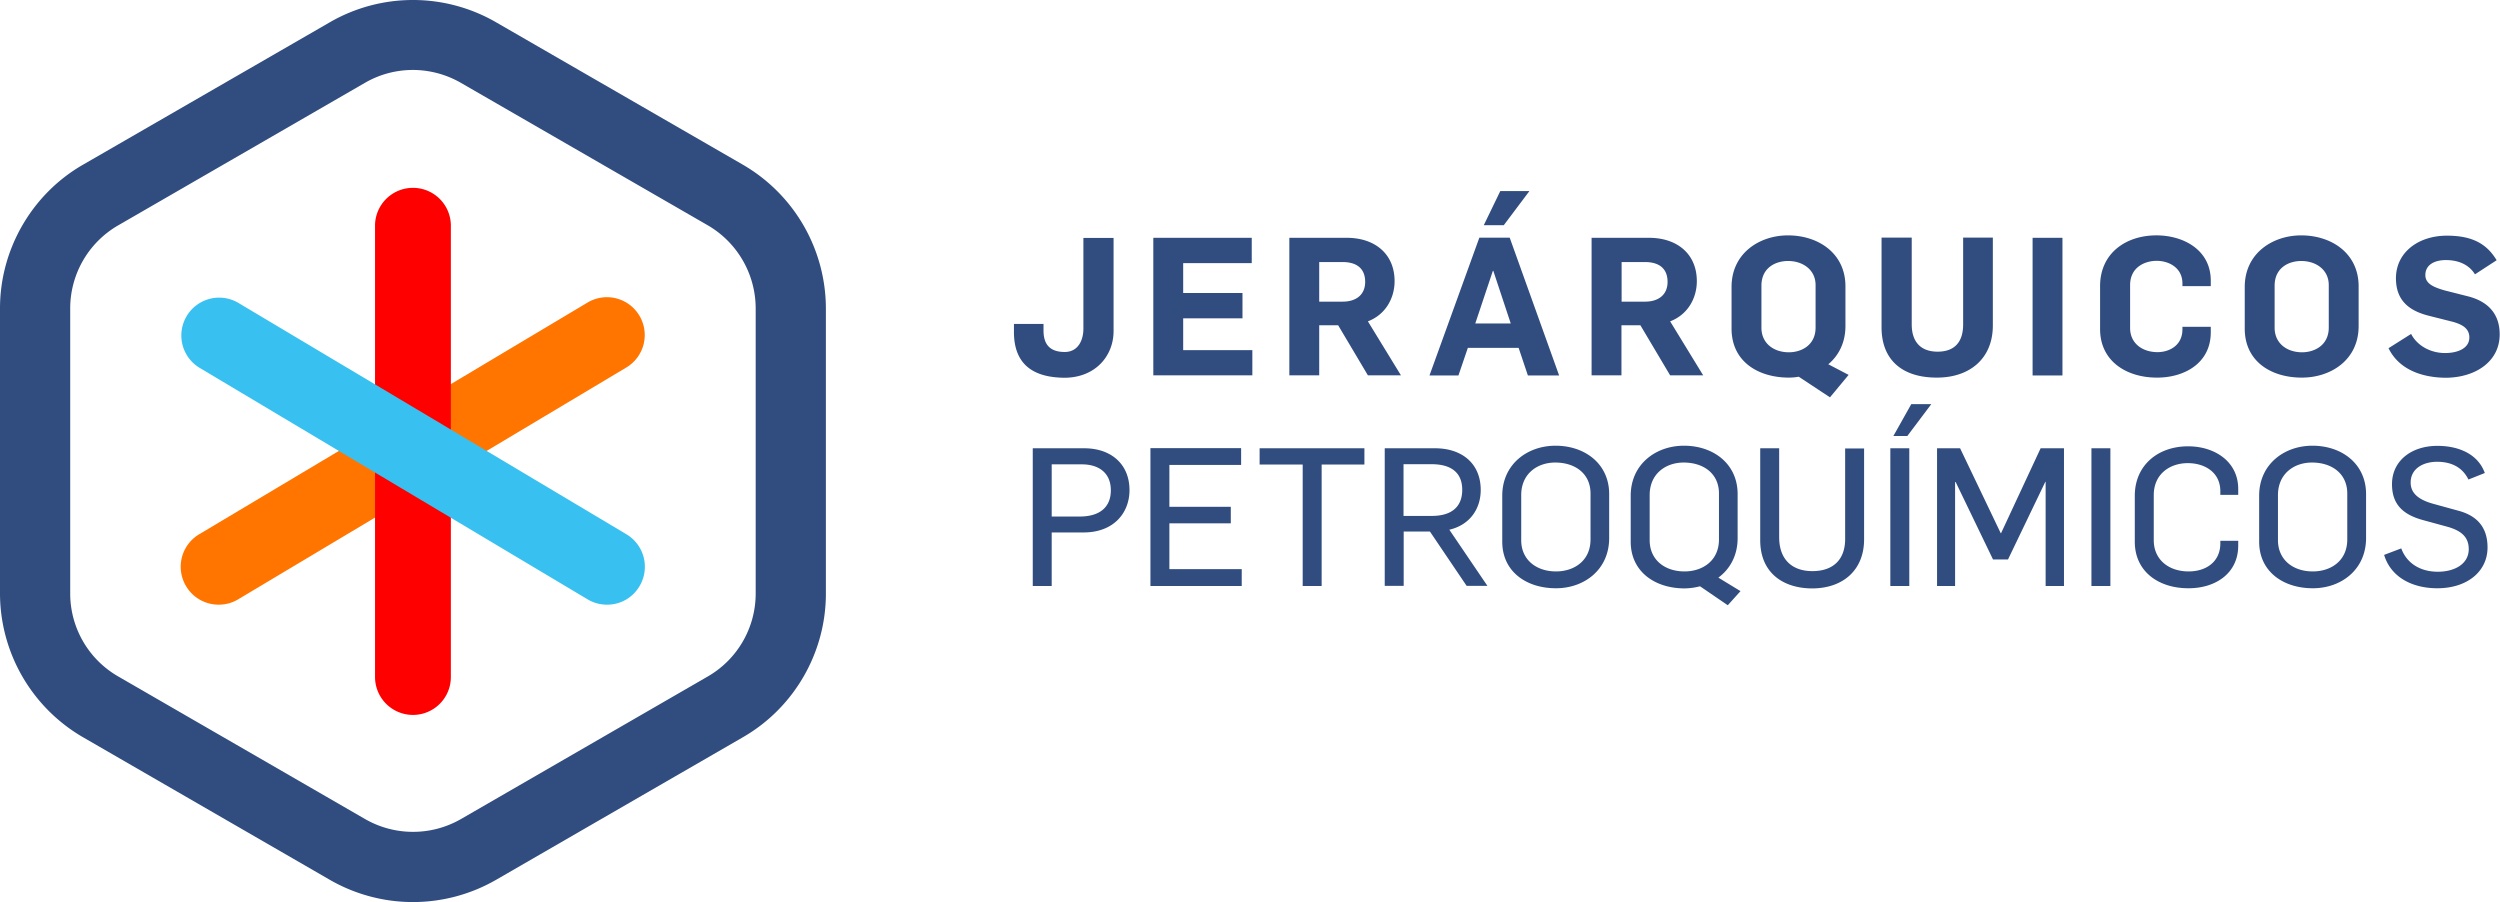 <svg width="194" height="70" fill="none" xmlns="http://www.w3.org/2000/svg"><path d="M78.682 25.76v-.623h2.295v.494c0 .788.235 1.683 1.647 1.683 1 0 1.448-.86 1.448-1.812v-7.038h2.342v7.226c0 1.942-1.424 3.624-3.825 3.624-2.412-.023-3.907-1.035-3.907-3.553ZM89.497 18.453h7.638v1.965h-5.32v2.318h4.602v1.965h-4.602v2.472h5.367v1.953h-7.685V18.452ZM104.195 23.407c1.06 0 1.742-.553 1.742-1.53 0-1.094-.718-1.542-1.753-1.542h-1.813v3.072h1.824Zm-4.142-4.954h4.448c2.213 0 3.719 1.27 3.719 3.365 0 1.271-.659 2.577-2.071 3.119l2.565 4.19h-2.565l-2.307-3.884h-1.471v3.883h-2.318V18.452ZM116.422 14.828h2.26l-1.989 2.648h-1.553l1.282-2.648Zm.812 10.274-1.353-4.084h-.035l-1.365 4.084h2.753Zm-2.436-6.661h2.354l3.837 10.697h-2.425l-.718-2.142h-3.942l-.73 2.142h-2.247l3.871-10.697ZM127.661 23.407c1.059 0 1.742-.553 1.742-1.53 0-1.094-.718-1.542-1.754-1.542h-1.812v3.072h1.824Zm-4.154-4.954h4.448c2.213 0 3.719 1.27 3.719 3.365 0 1.271-.659 2.577-2.071 3.119l2.565 4.19h-2.565l-2.307-3.884h-1.471v3.883h-2.318V18.452ZM140.889 25.42v-3.296c0-1.2-1.001-1.871-2.131-1.871-.988 0-2.071.53-2.071 1.918v3.26c0 1.212.953 1.906 2.13 1.906.977 0 2.072-.553 2.072-1.918Zm-1.307 3.812c-.235.047-.529.07-.765.07-2.353 0-4.448-1.223-4.448-3.8v-3.237c0-2.624 2.177-4 4.378-4 2.353 0 4.46 1.388 4.46 3.953v3.084c0 1.306-.542 2.306-1.33 2.965l1.577.824-1.448 1.742-2.424-1.6ZM146.008 25.396V18.44h2.342v6.743c0 1.26.623 2.106 2.012 2.106 1.283 0 1.977-.717 1.977-2.106V18.44h2.306v6.814c0 2.6-1.824 4.048-4.33 4.048-2.601.011-4.307-1.283-4.307-3.907ZM160.047 18.453h-2.318v10.685h2.318V18.452ZM162.966 25.537v-3.33c0-2.578 2.024-3.943 4.377-3.943 2.048 0 4.213 1.095 4.213 3.519v.423h-2.2v-.211c0-1.248-1.095-1.754-1.989-1.754-.977 0-2.071.53-2.071 1.883v3.33c0 1.19.953 1.872 2.13 1.872.894 0 1.93-.506 1.93-1.765v-.2h2.2v.423c0 2.424-2.083 3.519-4.154 3.519-2.33.011-4.436-1.236-4.436-3.766ZM180.712 25.42v-3.296c0-1.2-1-1.871-2.13-1.871-.989 0-2.071.53-2.071 1.918v3.26c0 1.212.953 1.906 2.13 1.906.977 0 2.071-.553 2.071-1.918Zm-6.52.082v-3.237c0-2.624 2.178-4 4.378-4 2.354 0 4.46 1.388 4.46 3.953v3.084c0 2.67-2.212 4-4.389 4-2.354.012-4.449-1.223-4.449-3.8ZM185.349 27.02l1.753-1.107c.459.895 1.483 1.483 2.636 1.483.942 0 1.883-.341 1.883-1.212 0-.718-.588-1.024-1.33-1.224l-1.824-.459c-1.424-.364-2.542-1.106-2.542-2.906 0-2.013 1.742-3.307 3.954-3.307 1.824 0 3.037.53 3.86 1.906l-1.682 1.095c-.483-.789-1.33-1.107-2.26-1.107-.824 0-1.589.33-1.589 1.166 0 .694.695.953 1.495 1.188l1.765.447c1.389.341 2.507 1.189 2.507 2.966 0 2.142-1.93 3.365-4.213 3.365-1.907-.023-3.625-.682-4.413-2.294ZM83.801 40.082c1.471 0 2.4-.67 2.4-2.035 0-1.354-.94-2.013-2.247-2.013h-2.342v4.048h2.19Zm-3.66-5.295h4.001c2.072 0 3.507 1.224 3.507 3.248 0 1.741-1.2 3.283-3.565 3.283h-2.472v4.154h-1.47V34.787ZM89.273 34.775h7.038v1.306h-5.567v3.248h4.766v1.283h-4.766v3.554h5.614v1.306h-7.085V34.775ZM101.089 36.046h-3.343v-1.26h8.132v1.26h-3.318v9.426h-1.471v-9.426ZM111.115 40.035c1.471 0 2.354-.659 2.354-2.024 0-1.412-.954-1.989-2.377-1.989h-2.178v4.013h2.201Zm-3.66-5.248h3.919c2.036 0 3.53 1.153 3.53 3.236 0 1.389-.776 2.695-2.436 3.083l2.954 4.355h-1.612l-2.848-4.214h-2.036v4.214h-1.471V34.787ZM123.425 41.86v-3.566c0-1.518-1.166-2.401-2.742-2.401-1.377 0-2.637.859-2.637 2.53v3.495c0 1.518 1.166 2.425 2.707 2.425 1.365 0 2.672-.8 2.672-2.484Zm-6.85.176V38.47c0-2.46 1.966-3.883 4.131-3.883 2.295 0 4.166 1.412 4.166 3.754v3.413c0 2.459-1.942 3.895-4.119 3.895-2.259.011-4.178-1.26-4.178-3.613ZM133.392 41.86v-3.566c0-1.518-1.165-2.401-2.742-2.401-1.377 0-2.636.859-2.636 2.53v3.495c0 1.518 1.165 2.425 2.707 2.425 1.365 0 2.671-.8 2.671-2.484Zm-1.471 3.636a4.92 4.92 0 0 1-1.2.164c-2.26 0-4.178-1.27-4.178-3.624V38.47c0-2.46 1.965-3.883 4.131-3.883 2.295 0 4.166 1.412 4.166 3.754v3.413c0 1.365-.6 2.412-1.495 3.07l1.718 1.048-.988 1.095-2.154-1.471ZM136.593 41.918v-7.131h1.471v6.908c0 1.706.989 2.624 2.577 2.624 1.636 0 2.578-.918 2.542-2.59V34.8h1.471v7.025c.012 2.413-1.635 3.837-4.048 3.837-2.201-.012-4.013-1.177-4.013-3.743ZM148.314 31.362h1.554l-1.86 2.472h-1.082l1.388-2.472Zm-1.624 3.425h1.471v10.685h-1.471V34.787ZM150.315 34.787h1.789l3.153 6.59h.024l3.071-6.59h1.813v10.685h-1.424v-8.084h-.024l-2.895 6.025h-1.165l-2.895-6.002h-.047v8.061h-1.4V34.787ZM163.766 34.787h-1.471v10.685h1.471V34.787ZM165.66 42.036V38.47c0-2.365 1.801-3.836 4.131-3.836 2.095 0 3.895 1.2 3.895 3.307v.459h-1.388v-.283c0-1.424-1.154-2.177-2.53-2.177-1.377 0-2.636.836-2.636 2.483v3.495c0 1.518 1.165 2.425 2.706 2.425 1.365 0 2.46-.754 2.46-2.178v-.2h1.388v.377c0 2.142-1.753 3.307-3.848 3.307-2.283.011-4.178-1.26-4.178-3.613ZM182.148 41.86v-3.566c0-1.518-1.165-2.401-2.742-2.401-1.377 0-2.636.859-2.636 2.53v3.495c0 1.518 1.165 2.425 2.706 2.425 1.377 0 2.672-.8 2.672-2.484Zm-6.838.176V38.47c0-2.46 1.966-3.883 4.131-3.883 2.295 0 4.166 1.412 4.166 3.754v3.413c0 2.459-1.942 3.895-4.119 3.895-2.259.011-4.178-1.26-4.178-3.613ZM185.007 43.06l1.33-.506c.424 1.153 1.471 1.812 2.836 1.812 1.307 0 2.401-.6 2.401-1.754 0-1.023-.694-1.447-1.589-1.718l-1.941-.53c-1.471-.4-2.425-1.14-2.425-2.788 0-1.848 1.542-2.978 3.519-2.978 1.695 0 3.166.66 3.683 2.107l-1.271.506c-.447-.918-1.282-1.377-2.436-1.377-1.023 0-2.047.494-2.047 1.612 0 .812.588 1.318 1.706 1.636l1.965.541c1.26.33 2.295 1.095 2.295 2.86 0 1.871-1.588 3.166-3.895 3.166-1.965 0-3.613-.871-4.131-2.59ZM32.045 5.428c-1.283 0-2.566.33-3.707.989L9.168 17.49a7.443 7.443 0 0 0-3.72 6.438v22.136a7.424 7.424 0 0 0 3.72 6.425l19.17 11.074a7.467 7.467 0 0 0 7.425 0l19.17-11.074a7.428 7.428 0 0 0 3.708-6.425V23.928a7.472 7.472 0 0 0-3.707-6.438L35.764 6.428a7.503 7.503 0 0 0-3.72-1Zm0 64.572c-2.225 0-4.449-.577-6.438-1.718L6.438 57.208A12.923 12.923 0 0 1 0 46.064V23.928c0-4.578 2.471-8.862 6.437-11.145l19.17-11.062a12.899 12.899 0 0 1 12.875 0l19.17 11.062a12.923 12.923 0 0 1 6.437 11.145v22.136c0 4.59-2.47 8.861-6.437 11.144l-19.17 11.074A12.934 12.934 0 0 1 32.045 70Z" fill="#314D80"/><path d="M16.97 46.923c-1 0-1.977-.506-2.53-1.436a2.932 2.932 0 0 1 1.012-4.025L45.59 23.48a2.932 2.932 0 0 1 4.025 1.012 2.932 2.932 0 0 1-1.012 4.025L18.476 46.511c-.47.282-.988.412-1.506.412Z" fill="#FF7500"/><path d="M32.045 55.478a2.943 2.943 0 0 1-2.942-2.942V17.443a2.943 2.943 0 0 1 5.884 0v35.105a2.94 2.94 0 0 1-2.942 2.93Z" fill="red"/><path d="M47.108 46.923c-.518 0-1.036-.13-1.506-.412L15.463 28.529a2.935 2.935 0 0 1 3.013-5.037l30.138 17.97a2.935 2.935 0 0 1 1.012 4.025 2.9 2.9 0 0 1-2.518 1.436Z" fill="#38C1F0"/></svg>